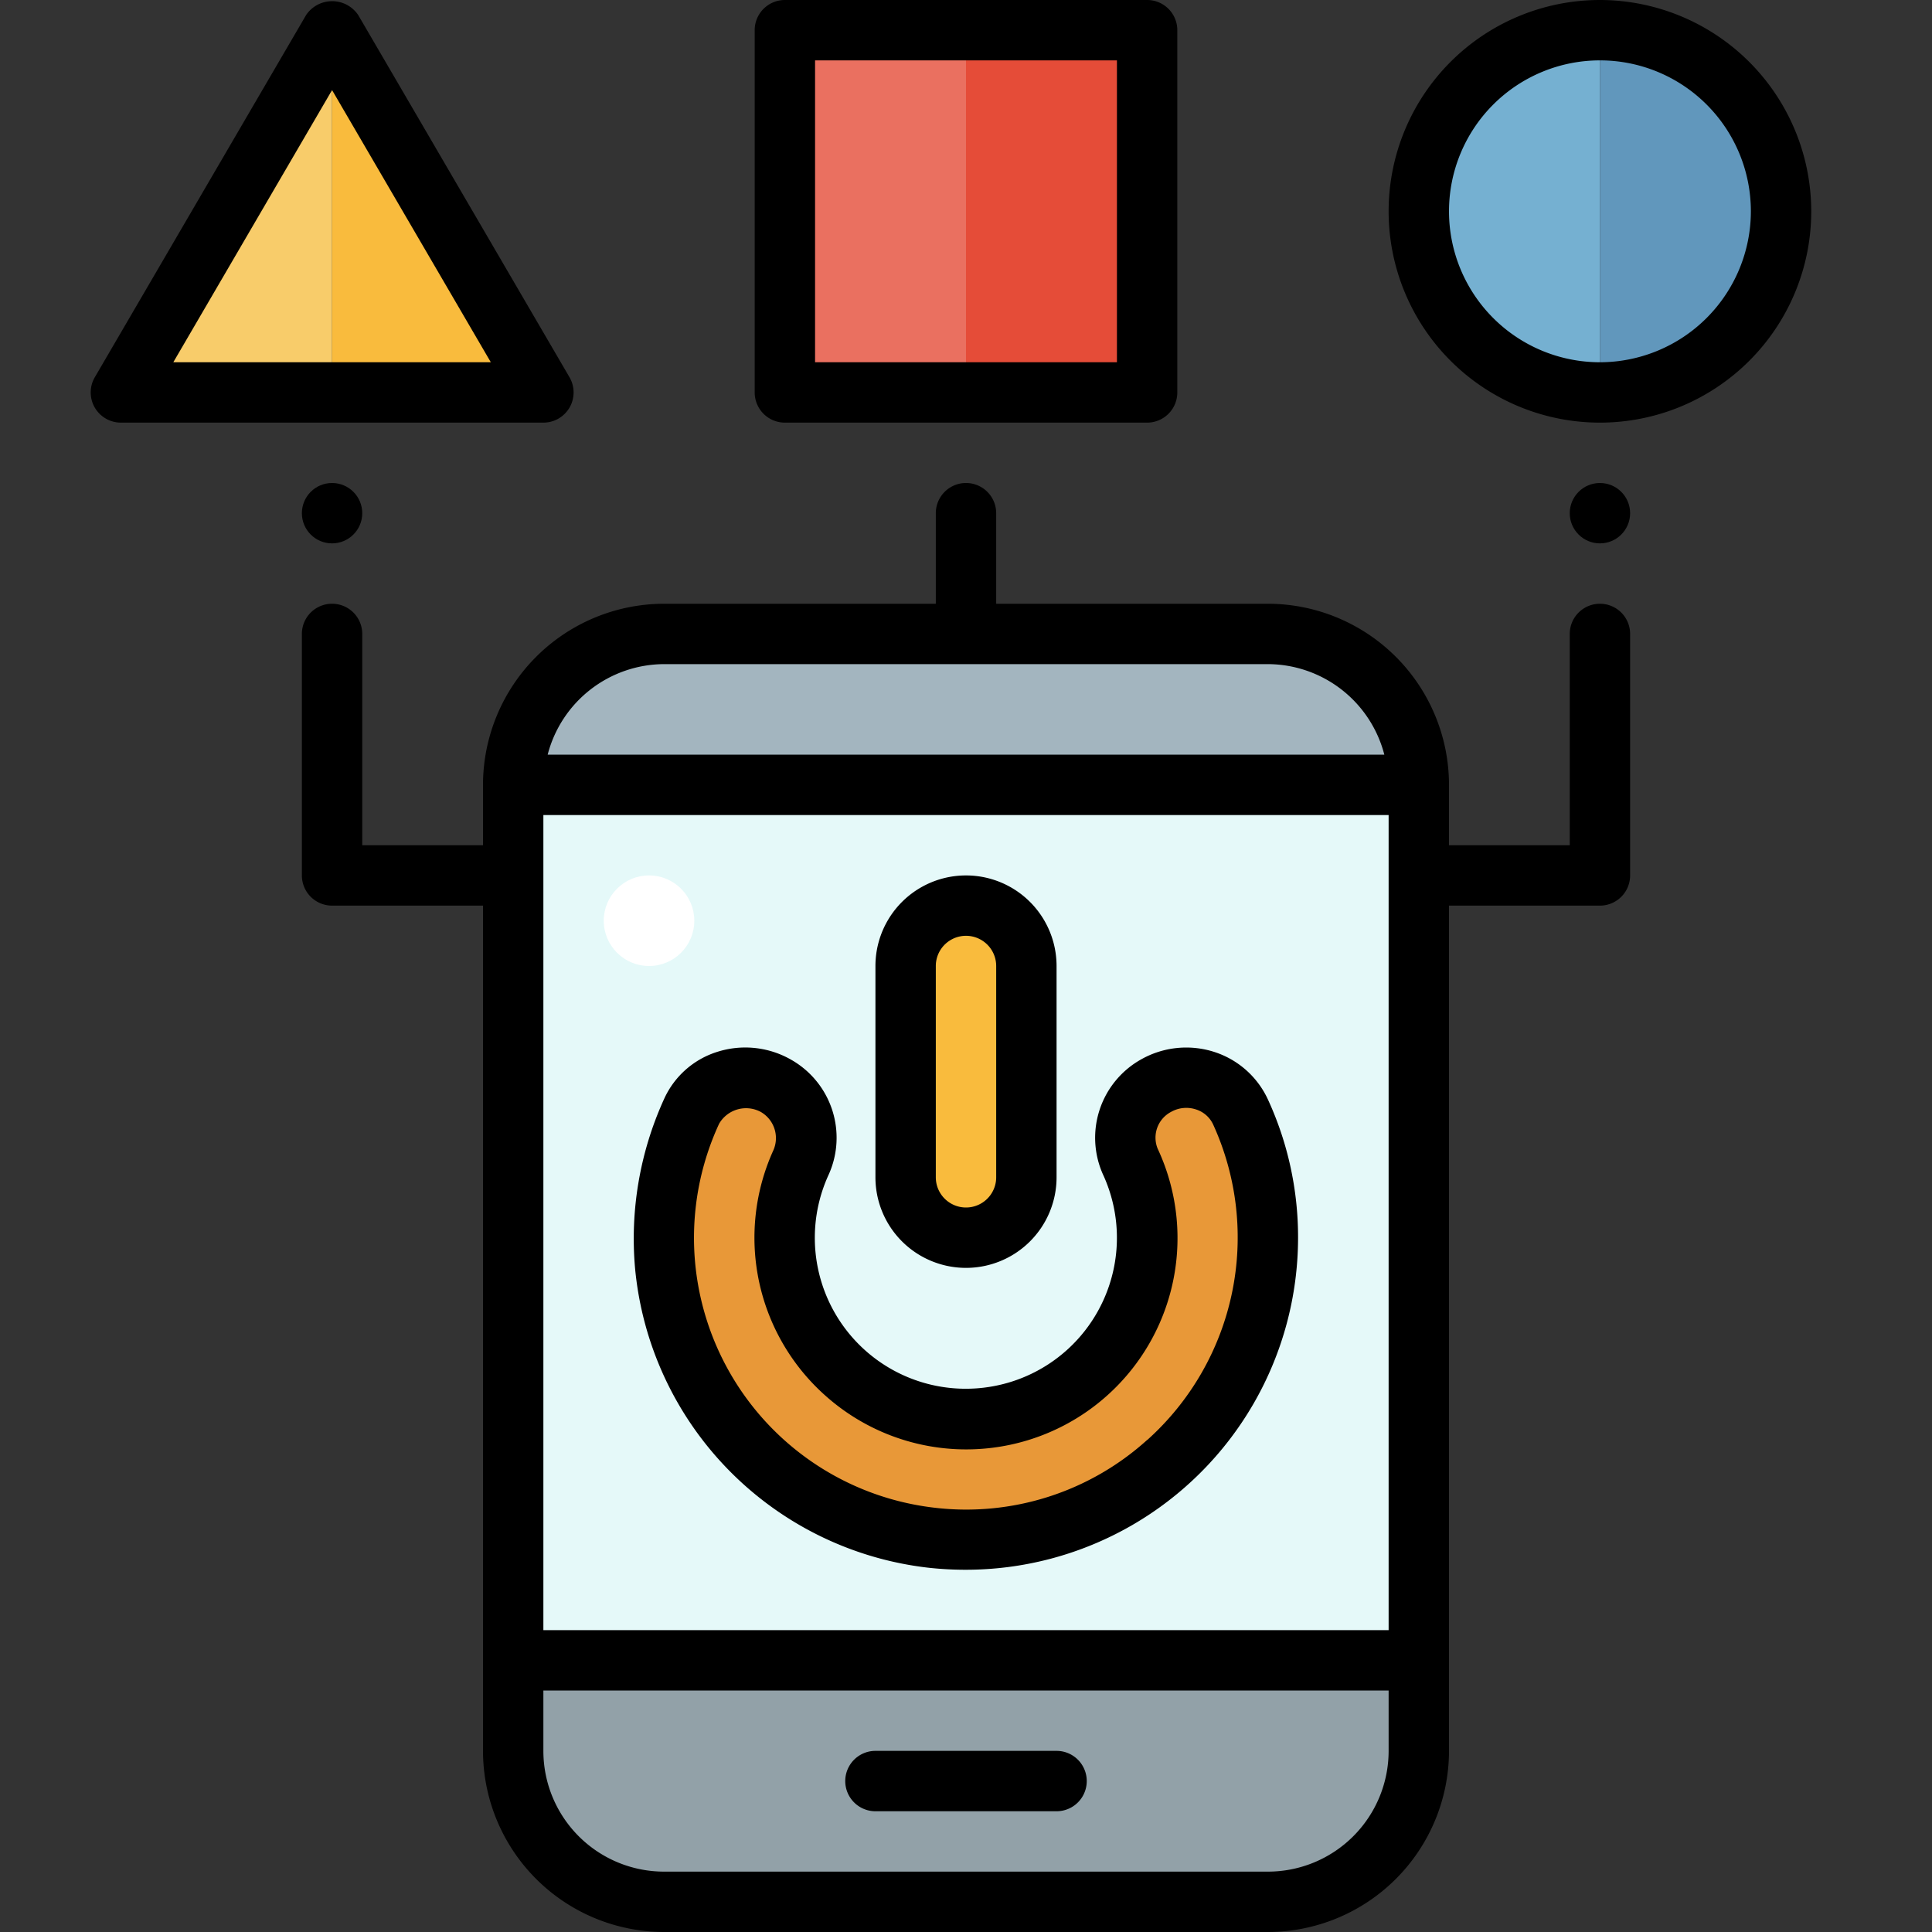 <svg xmlns="http://www.w3.org/2000/svg" height="512" viewBox="0 0 64 64" width="512"><rect x="0" y="0" width="64" height="64" fill="#333333" stroke="none"/><path d="m47 7a6 6 0 0 0 6 6v-12a6 6 0 0 0 -6 6z" fill="#75b0d1"></path><path d="m53 1v12a6 6 0 0 0 0-12z" fill="#6197bc"></path><path d="m32 1h6v12h-6z" fill="#e54c38"></path><path d="m26 1h6v12h-6z" fill="#ea7060"></path><path d="m4 13h7v-12z" fill="#f8cc6a"></path><path d="m11 13h7l-7-12z" fill="#f9bb3d"></path><path d="m47 55v3a5 5 0 0 1 -5 5h-20a5 5 0 0 1 -5-5v-3z" fill="#92a1a8"></path><path d="m47 26h-30a5 5 0 0 1 5-5h20a5 5 0 0 1 5 5z" fill="#a3b5bf"></path><path d="m34 39v-7a2 2 0 0 0 -2-2 2 2 0 0 0 -2 2v7a2 2 0 0 0 2 2 2 2 0 0 0 2-2zm4.3-3.037a1.968 1.968 0 0 0 -.857 2.512 6 6 0 1 1 -11.443 2.525 5.967 5.967 0 0 1 .537-2.484 1.989 1.989 0 0 0 -.838-2.553 1.984 1.984 0 0 0 -2.78.844 10 10 0 1 0 19.081 4.193 9.974 9.974 0 0 0 -.9-4.165 2 2 0 0 0 -2.8-.872zm8.7-6.963v26h-30v-29h30z" fill="#e5f9f9"></path><path d="m38.3 35.963a2 2 0 0 1 2.8.872 10 10 0 1 1 -19.056 5.1 10.083 10.083 0 0 1 .879-5.133 1.984 1.984 0 0 1 2.78-.844 1.989 1.989 0 0 1 .838 2.553 6 6 0 1 0 11.393 3.4 6.038 6.038 0 0 0 -.487-3.445 1.968 1.968 0 0 1 .857-2.512z" fill="#e89838"></path><rect fill="#f9bb3d" height="11" width="4" x="30" y="30"></rect><circle cx="21.5" cy="30.5" fill="#fff" r="1.5"></circle><g><path d="m26 14h12a1 1 0 0 0 1-1v-12a1 1 0 0 0 -1-1h-12a1 1 0 0 0 -1 1v12a1 1 0 0 0 1 1zm1-12h10v10h-10z"></path><path d="m18.867 13.5a1 1 0 0 0 0-1l-7-12a1.04 1.04 0 0 0 -1.728 0l-7 12a1 1 0 0 0 .861 1.5h14a1 1 0 0 0 .867-.5zm-13.126-1.5 5.259-9.016 5.259 9.016z"></path><path d="m53 0a7 7 0 1 0 7 7 7.008 7.008 0 0 0 -7-7zm0 12a5 5 0 1 1 5-5 5.006 5.006 0 0 1 -5 5z"></path><circle cx="11" cy="17" r="1"></circle><path d="m35 58h-6a1 1 0 0 0 0 2h6a1 1 0 0 0 0-2z"></path><path d="m42 36.418a2.951 2.951 0 0 0 -1.775-1.571 3.035 3.035 0 0 0 -2.422.246 2.974 2.974 0 0 0 -1.271 3.8 5 5 0 0 1 -3.932 7.074 5 5 0 0 1 -5.158-7.036 2.972 2.972 0 0 0 -1.255-3.838 3.053 3.053 0 0 0 -2.426-.249 2.875 2.875 0 0 0 -1.754 1.544 11.147 11.147 0 0 0 -.968 5.644 11.021 11.021 0 0 0 9.707 9.9 11.209 11.209 0 0 0 1.216.068 11.006 11.006 0 0 0 11.038-11 10.907 10.907 0 0 0 -1-4.582zm-4 11.283a8.935 8.935 0 0 1 -7.035 2.245 9 9 0 0 1 -7.144-12.72 1.031 1.031 0 0 1 1.379-.393 1 1 0 0 1 .42 1.269 7 7 0 0 0 1.717 8.126 7 7 0 0 0 11.013-8.175.964.964 0 0 1 .443-1.22 1.025 1.025 0 0 1 .821-.083.938.938 0 0 1 .573.5 9.012 9.012 0 0 1 -2.181 10.45z"></path><path d="m32 42a3 3 0 0 0 3-3v-7a3 3 0 0 0 -6 0v7a3 3 0 0 0 3 3zm-1-10a1 1 0 0 1 2 0v7a1 1 0 0 1 -2 0z"></path><path d="m53 20a1 1 0 0 0 -1 1v7h-4v-2a6.006 6.006 0 0 0 -6-6h-9v-3a1 1 0 0 0 -2 0v3h-9a6.006 6.006 0 0 0 -6 6v2h-4v-7a1 1 0 0 0 -2 0v8a1 1 0 0 0 1 1h5v28a6.006 6.006 0 0 0 6 6h20a6.006 6.006 0 0 0 6-6v-28h5a1 1 0 0 0 1-1v-8a1 1 0 0 0 -1-1zm-35 7h28v27h-28zm4-5h20a4 4 0 0 1 3.858 3h-27.716a4 4 0 0 1 3.858-3zm20 40h-20a4 4 0 0 1 -4-4v-2h28v2a4 4 0 0 1 -4 4z"></path><circle cx="53" cy="17" r="1"></circle></g></svg>